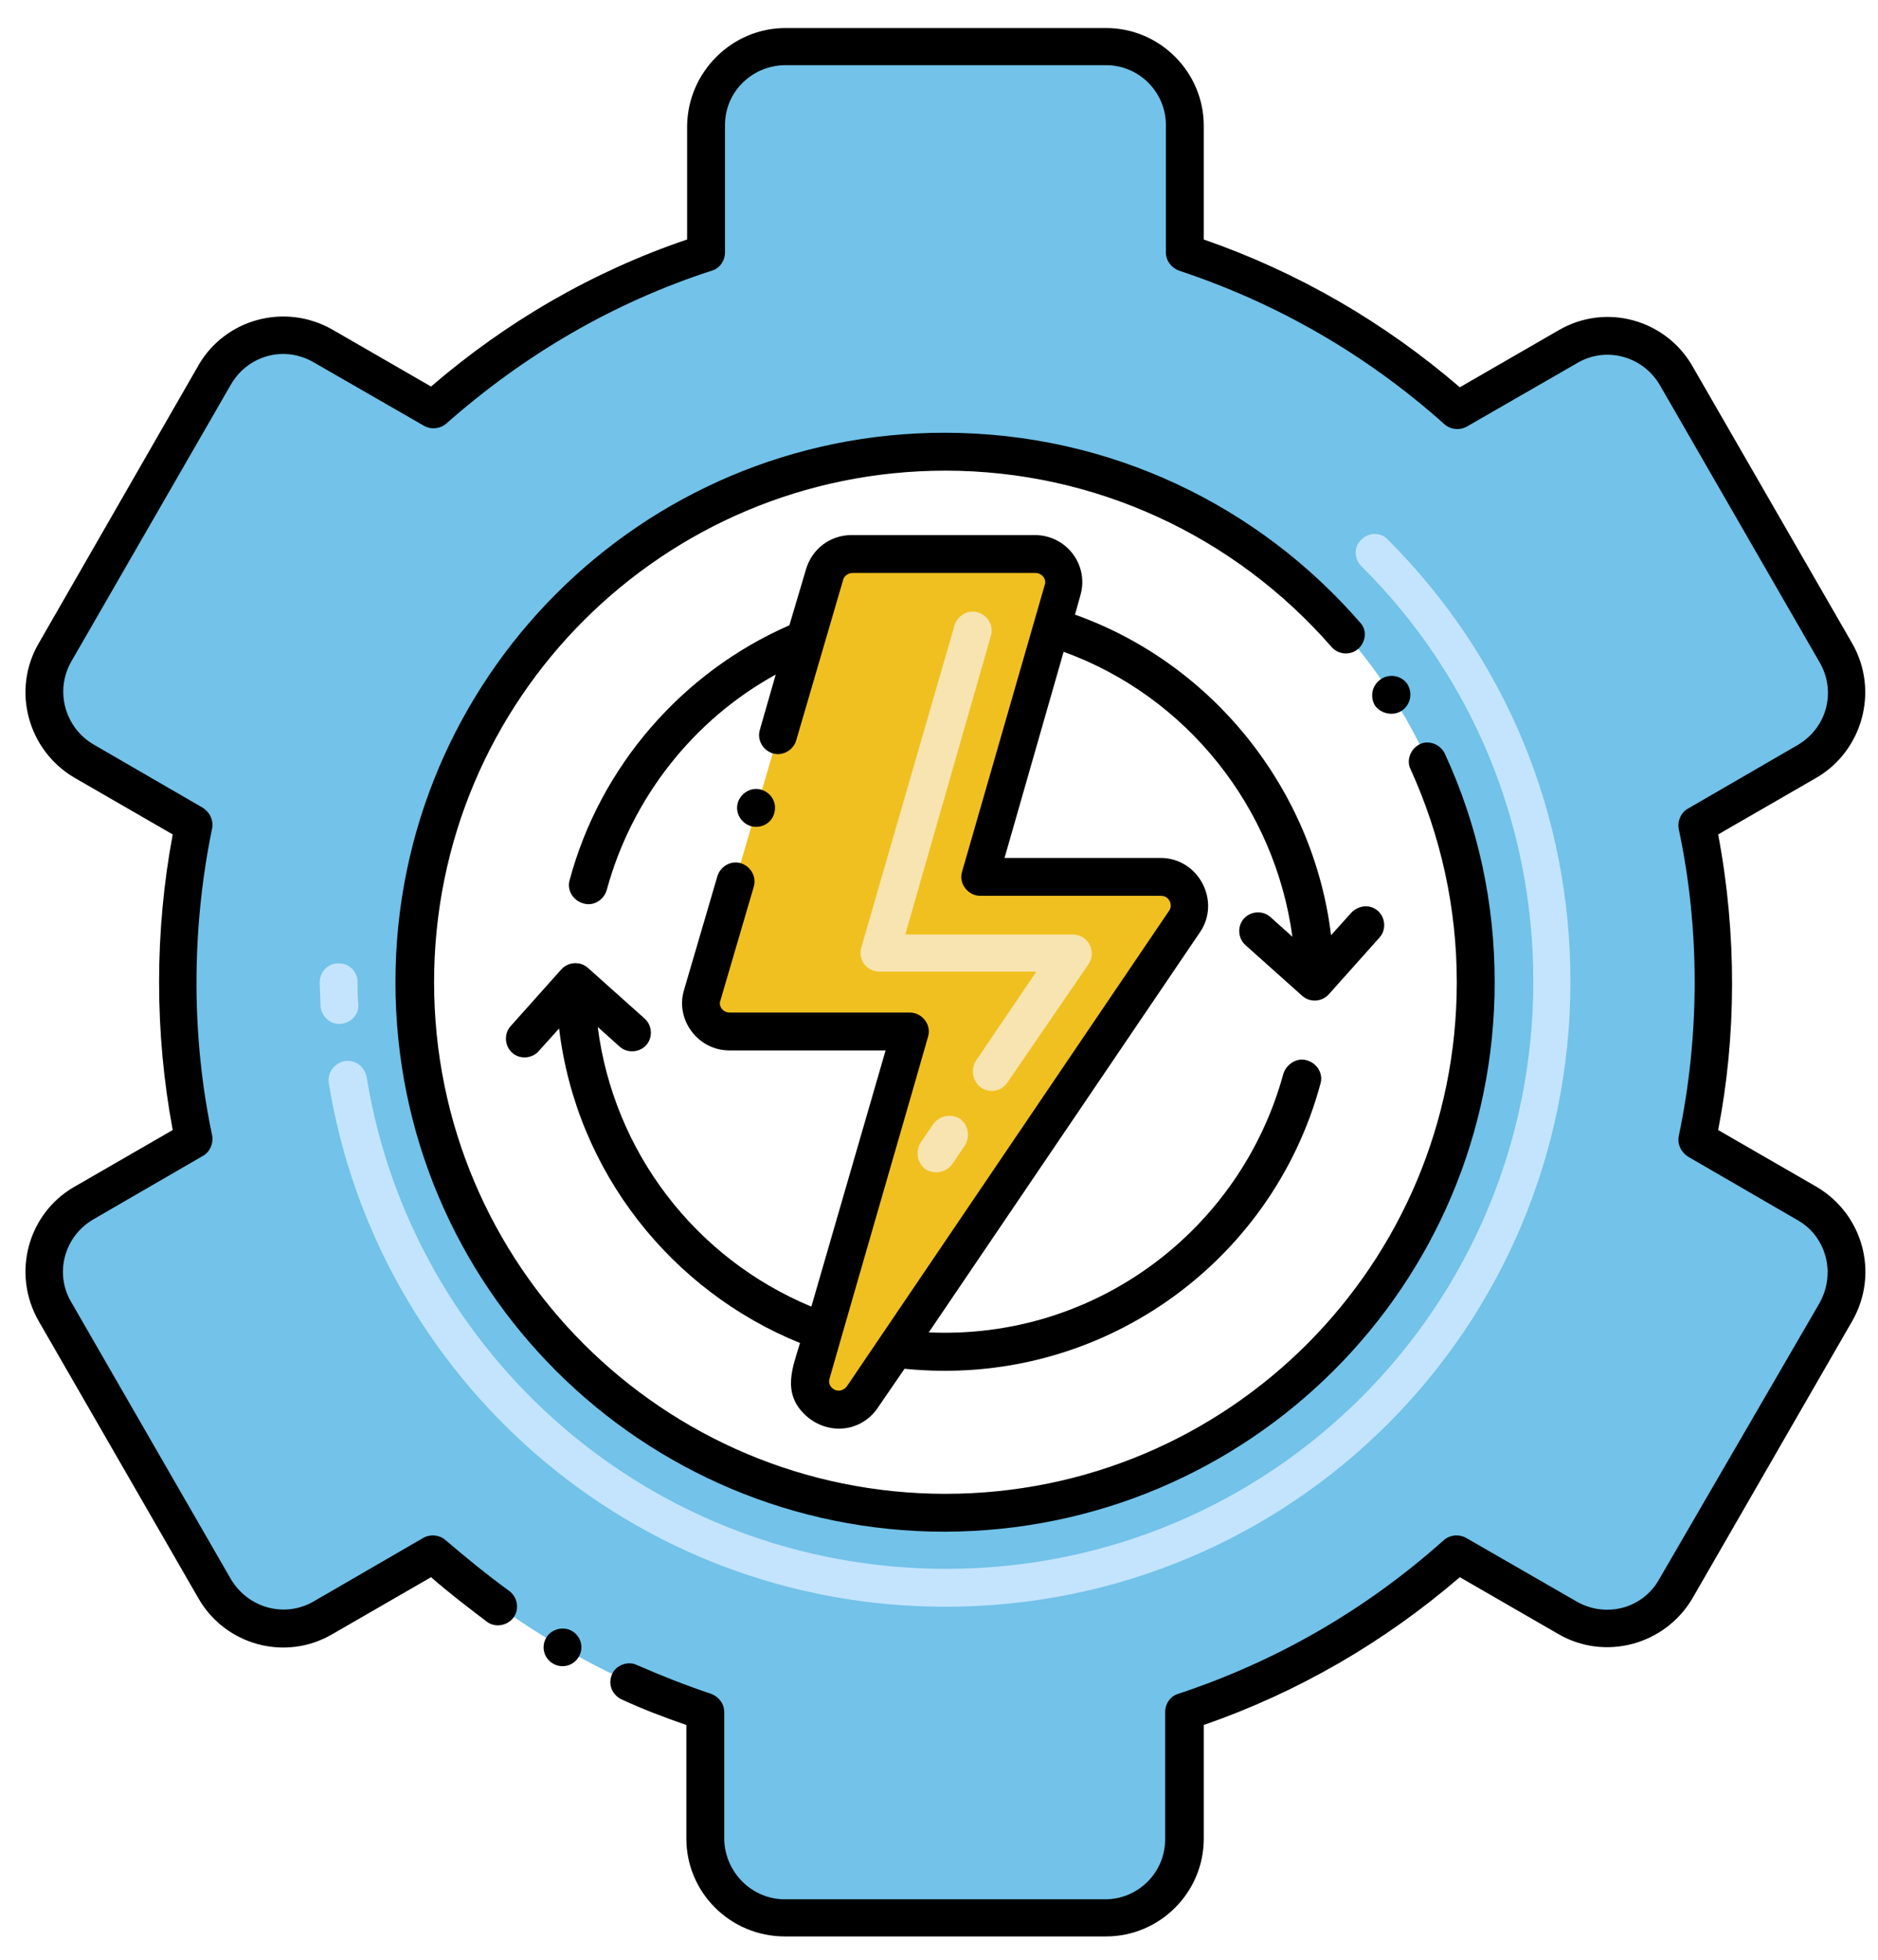 <?xml version="1.0" encoding="utf-8"?>
<!-- Generator: Adobe Illustrator 27.9.0, SVG Export Plug-In . SVG Version: 6.00 Build 0)  -->
<svg version="1.1" id="Layer_1" xmlns="http://www.w3.org/2000/svg" xmlns:xlink="http://www.w3.org/1999/xlink" x="0px" y="0px"
	 viewBox="0 0 247.9 258.6" style="enable-background:new 0 0 247.9 258.6;" xml:space="preserve">
<style type="text/css">
	.st0{fill:#F0C020;}
	.st1{fill:#72C2E9;}
	.st2{fill:#F7E4B0;}
	.st3{fill:#C4E4FD;}
</style>
<g>
	<path class="st0" d="M156.5,121.6l-42.6,62.7c-2.4,3.6-7.9,0.9-6.7-3.2l13-45.1H96.3c-2.5,0-4.3-2.4-3.6-4.8l16.2-55.4
		c0.5-1.6,2-2.7,3.6-2.7h24.2c2.5,0,4.3,2.4,3.6,4.8l-10.9,37.8h23.9C156.4,115.7,158.2,119.1,156.5,121.6z"/>
	<path class="st1" d="M238.5,158.7l-14.5-8.4c1.4-6.7,2.1-13.6,2.1-20.8c0-7.1-0.7-14.1-2.1-20.8l14.5-8.4c5-2.9,6.7-9.3,3.8-14.3
		l-21.1-36.6c-2.9-5-9.3-6.7-14.3-3.8l-14.6,8.4c-10.3-9.2-22.5-16.4-36-20.8V16.5c0-5.8-4.7-10.4-10.4-10.4h-42.3
		c-5.8,0-10.4,4.7-10.4,10.4v16.8c-13.5,4.4-25.7,11.6-36,20.8l-14.6-8.4c-5-2.9-11.4-1.2-14.3,3.8L7.3,86.1
		c-2.9,5-1.2,11.4,3.8,14.3l14.5,8.4c-1.4,6.7-2.1,13.6-2.1,20.8c0,7.1,0.7,14.1,2.1,20.8l-14.5,8.4c-5,2.9-6.7,9.3-3.8,14.3
		l21.1,36.6c2.9,5,9.3,6.7,14.3,3.8l14.6-8.4c10.3,9.2,22.5,16.4,36,20.8v16.8c0,5.8,4.7,10.4,10.4,10.4H146
		c5.8,0,10.4-4.7,10.4-10.4v-16.8c13.5-4.4,25.7-11.6,36-20.8l14.6,8.4c5,2.9,11.4,1.2,14.3-3.8l21.1-36.6
		C245.2,168,243.5,161.6,238.5,158.7z M124.8,199.6c-38.6,0-70-31.3-70-70c0-38.7,31.3-70,70-70s70,31.3,70,70
		C194.8,168.3,163.4,199.6,124.8,199.6z"/>
	<path class="st2" d="M122.2,154.3c-1.1-0.8-1.4-2.3-0.7-3.5l1.7-2.5c0.8-1.1,2.3-1.4,3.5-0.7c1.1,0.8,1.4,2.3,0.7,3.5l-1.7,2.5
		C124.9,154.7,123.4,155,122.2,154.3z M129.5,143.5c-1.1-0.8-1.4-2.3-0.7-3.5l8-11.8h-20.7c-1.7,0-2.9-1.6-2.4-3.2L126,82.5
		c0.4-1.3,1.8-2.1,3.1-1.7c1.3,0.4,2.1,1.8,1.7,3.1l-11.3,39.4h22.1c2,0,3.2,2.2,2.1,3.9L133,142.8
		C132.2,144,130.7,144.3,129.5,143.5z"/>
	<path class="st3" d="M124.8,212c-41.4,0-75.1-30.2-81.4-69.1c-0.2-1.4,0.7-2.6,2.1-2.9c1.4-0.2,2.6,0.7,2.9,2.1
		c5.9,36.6,37.6,64.9,76.5,64.9c42.9,0,77.5-34.6,77.5-77.5c0-20.7-8-40.2-22.7-54.8c-1-1-1-2.6,0-3.5c1-1,2.6-1,3.5,0
		c15.6,15.6,24.1,36.3,24.1,58.3C207.3,175.2,170.5,212,124.8,212z M42.3,132.7c0-1-0.1-2.1-0.1-3.1c0-1.4,1.1-2.5,2.5-2.5
		c0,0,0,0,0,0c1.4,0,2.5,1.1,2.5,2.5c0,1,0,1.9,0.1,2.9c0.1,1.4-1,2.5-2.4,2.6C43.6,135.2,42.4,134.1,42.3,132.7z"/>
	<path d="M178.4,120.4l-2.7,3c-2.3-19.1-15.5-35.8-33.8-42.3l0.7-2.5c1.2-4-1.8-8-6-8h-24.2c-2.8,0-5.2,1.8-6,4.5l-2.2,7.4
		c-14.2,6.2-25,18.7-29,33.6c-0.4,1.3,0.4,2.7,1.8,3.1c1.3,0.4,2.7-0.4,3.1-1.8c3.3-12.1,11.4-22.4,22.3-28.4l-2.1,7.3
		c-0.4,1.3,0.4,2.7,1.7,3.1c1.3,0.4,2.7-0.4,3.1-1.7c0,0,0,0,0,0l6.2-21.2c0.1-0.5,0.7-0.9,1.2-0.9h24.2c0.8,0,1.5,0.8,1.2,1.6
		L127,115c-0.5,1.6,0.8,3.2,2.4,3.2h23.9c1,0,1.6,1.2,1,2l-42.5,62.7c-1,1.3-2.7,0.2-2.3-1c1.7-6,12.4-42.9,13-45.1
		c0.5-1.6-0.8-3.2-2.4-3.2H96.3c-0.9,0-1.5-0.9-1.2-1.6l4.4-15c0.4-1.3-0.4-2.7-1.7-3.1c-1.3-0.4-2.7,0.4-3.1,1.7l-4.4,15
		c-1.2,3.9,1.8,8,6,8h20.6l-9.8,33.8C91.7,166,81,151.9,78.9,135.5l2.9,2.6c1,0.9,2.6,0.8,3.5-0.2c0.9-1,0.8-2.6-0.2-3.5l-7.5-6.7
		c-1-0.9-2.6-0.8-3.5,0.2l-6.7,7.5c-0.9,1-0.8,2.6,0.2,3.5c1,0.9,2.6,0.8,3.5-0.2l2.7-3c2.3,19.1,15,34.7,31.8,41.5
		c-0.9,3.1-2.5,6.6,0.8,9.6c2.9,2.6,7.3,2.2,9.5-1.1l3.5-5.1c25.7,2.6,48.5-13.9,54.9-37.6c0.4-1.3-0.4-2.7-1.8-3.1
		c-1.3-0.4-2.7,0.5-3.1,1.8c-5.6,20.5-24.7,35.1-46.8,34.1l35.8-52.8c2.8-4.1-0.2-9.8-5.2-9.8h-20.6l7.8-27.2
		c16.3,5.9,27.9,20.6,30.2,37.6l-2.9-2.6c-1-0.9-2.6-0.8-3.5,0.2c-0.9,1-0.8,2.6,0.2,3.5l7.5,6.7c1,0.9,2.6,0.8,3.5-0.2l6.7-7.5
		c0.9-1,0.8-2.6-0.2-3.5C180.9,119.3,179.4,119.4,178.4,120.4z"/>
	<path d="M99.1,109c1.5,0.4,2.8-0.5,3.1-1.7c0.4-1.4-0.4-2.7-1.7-3.1c-1.3-0.4-2.7,0.4-3.1,1.7C97,107.2,97.8,108.6,99.1,109z"/>
	<path d="M72.1,216.1c-0.7,1.2-0.3,2.7,0.9,3.4c1.2,0.7,2.7,0.3,3.4-0.9c0.7-1.2,0.3-2.7-0.9-3.4C74.3,214.5,72.7,215,72.1,216.1z"
		/>
	<path d="M244.5,84.9l-21.1-36.6c-3.5-6.1-11.4-8.4-17.7-4.7l-13,7.5c-10-8.6-21.4-15.2-33.8-19.5v-15c0-7.1-5.8-12.9-12.9-12.9
		h-42.3c-7.1,0-12.9,5.8-13,12.9v15C78.3,35.8,66.9,42.4,56.9,51l-13-7.5c-6.3-3.6-14.2-1.4-17.7,4.7L5.1,84.9
		C1.5,91.1,3.7,99,9.8,102.6l13,7.5c-2.4,12.8-2.4,26.2,0,39l-13,7.5c-6.1,3.5-8.3,11.4-4.7,17.7l21.1,36.6
		c3.5,6.1,11.4,8.4,17.7,4.7l13-7.5c2.4,2.1,4.9,4,7.4,5.9c1.1,0.8,2.7,0.5,3.5-0.6c0.8-1.1,0.5-2.7-0.6-3.5
		c-2.9-2.1-5.7-4.4-8.4-6.7c-0.8-0.7-2-0.8-2.9-0.3l-14.5,8.4c-3.8,2.2-8.6,0.9-10.9-2.9L9.4,171.8c-2.2-3.7-1-8.6,2.9-10.9
		l14.5-8.4c0.9-0.5,1.4-1.6,1.2-2.7c-2.7-12.8-2.8-26.9,0-40.5c0.2-1.1-0.3-2.1-1.2-2.7l-14.5-8.4c-3.7-2.2-5.1-7-2.9-10.9
		l21.1-36.6c2.3-3.9,7.1-5.1,10.9-2.9L56,56.2c0.9,0.5,2.1,0.4,2.9-0.3C69.2,46.8,81,39.9,94,35.7c1-0.3,1.7-1.3,1.7-2.4V16.5
		c0-4.4,3.6-7.9,8-7.9H146c4.4,0,7.9,3.6,7.9,7.9v16.8c0,1.1,0.7,2,1.7,2.4c13,4.3,24.8,11.1,35.1,20.3c0.8,0.7,2,0.8,2.9,0.3
		l14.6-8.4c3.7-2.2,8.6-1,10.9,2.9l21.1,36.6c2.2,3.8,1,8.6-2.9,10.9l-14.5,8.4c-0.9,0.5-1.4,1.6-1.2,2.7c2.8,13.1,2.8,27.2,0,40.5
		c-0.2,1.1,0.3,2.1,1.2,2.7l14.5,8.4c3.7,2.1,5.1,6.9,2.9,10.9L219,208.4c-2.2,3.9-7.1,5.1-10.9,2.9l-14.6-8.4
		c-0.9-0.5-2.1-0.4-2.9,0.3c-10.3,9.2-22.1,16-35.1,20.3c-1,0.3-1.7,1.3-1.7,2.4v16.8c0,4.4-3.6,7.9-7.9,7.9h-42.3
		c-4.4,0-7.9-3.6-8-7.9v-16.8c0-1.1-0.7-2-1.7-2.4c-3.3-1.1-6.6-2.4-9.8-3.8c-1.2-0.6-2.8,0-3.3,1.2c-0.6,1.3,0,2.7,1.2,3.3
		c0,0,0,0,0,0c2.8,1.3,5.7,2.4,8.6,3.4v15c0,7.1,5.8,12.9,13,12.9H146c7.1,0,12.9-5.8,12.9-12.9v-15c12.4-4.3,23.8-10.9,33.8-19.5
		l13,7.5c6.2,3.6,14.1,1.4,17.7-4.7l21.1-36.6c3.6-6.3,1.4-14.1-4.7-17.7l-13-7.5c2.4-12.3,2.5-25.8,0-39l13-7.5
		C245.8,99.1,248.1,91.2,244.5,84.9z"/>
	<path d="M197.3,129.6c0-10.5-2.2-20.7-6.6-30.2c-0.6-1.2-2.1-1.8-3.3-1.2c-1.2,0.6-1.8,2.1-1.2,3.3c0,0,0,0,0,0
		c4,8.8,6.1,18.3,6.1,28.1c0,37.2-30.1,67.5-67.5,67.5c-37.2,0-67.5-30.1-67.5-67.5c0-37.4,30.3-67.5,67.5-67.5
		c19.6,0,38.1,8.5,51,23.3c0.9,1,2.5,1.1,3.5,0.2c1-0.9,1.2-2.5,0.2-3.5c-13.3-15.3-32.9-25-54.8-25c-40.1,0-72.5,32.5-72.5,72.5
		c0,40.3,32.6,72.5,72.5,72.5C164.9,202,197.3,169.6,197.3,129.6z"/>
	<path d="M185,93.8c1.2-0.8,1.5-2.3,0.8-3.5c-0.7-1.1-2.3-1.5-3.5-0.7c-1.2,0.8-1.5,2.3-0.8,3.5C182.3,94.2,183.9,94.5,185,93.8z"/>
</g>
</svg>
